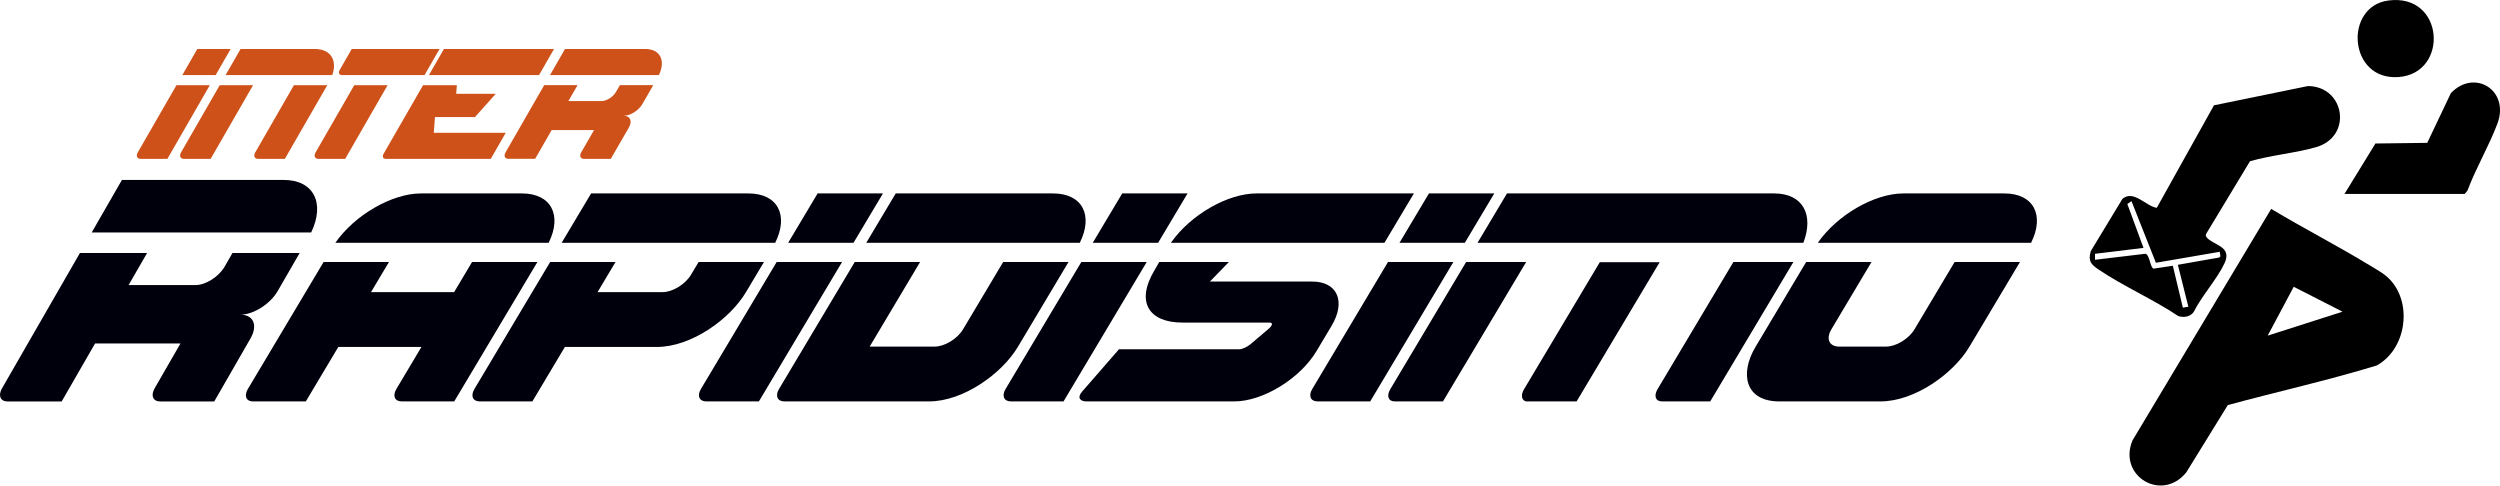 <?xml version="1.0" encoding="UTF-8"?>
<svg id="Capa_1" data-name="Capa 1" xmlns="http://www.w3.org/2000/svg" viewBox="0 0 468.65 91.02">
  <defs>
    <style>
      .cls-1 {
        fill: #cd5119;
      }

      .cls-1, .cls-2 {
        fill-rule: evenodd;
      }

      .cls-2 {
        fill: #00000c;
      }
    </style>
  </defs>
  <path class="cls-1" d="M47.44,15.97l-7.95,13.81h-5.02c-.67,0-.91-.55-.52-1.23l7.24-12.58h6.25ZM61.35,15.97l-7.95,13.81h-5.02c-.67,0-.91-.55-.52-1.23l7.24-12.58h6.25ZM45.1,9.18h13.91c2.97,0,4.26,2.1,3.28,4.89h-20l2.81-4.89ZM72.66,15.97l-7.95,13.81h-5.02c-.67,0-.91-.55-.52-1.23l7.24-12.58h6.25ZM65.94,9.18h16.46l-2.81,4.89h-15.5c-.53,0-.71-.43-.41-.96l2.26-3.93ZM85.64,15.97l-.12,1.62h7.41l-3.89,4.36h-7.5l-.22,2.94h13.49l-2.81,4.89h-19.68c-.53,0-.71-.43-.41-.96l7.4-12.85h6.33ZM83.22,9.18h20.64l-2.81,4.89h-20.64l2.81-4.89ZM103.11,14.07l2.81-4.89h15.04c2.8,0,3.87,2.16,2.56,4.89h-20.41ZM116.94,21.71c1.21,0,1.64.99.94,2.21l-3.38,5.86h-5.02c-.67,0-.91-.55-.52-1.23l2.4-4.17h-7.94l-3.1,5.39h-5.02c-.67,0-.91-.55-.52-1.23l7.24-12.58h6.25l-1.72,2.98h6.23c.94,0,2.16-.77,2.7-1.72l.73-1.26h6.25l-2.03,3.53c-.7,1.21-2.26,2.21-3.48,2.21ZM39.33,15.97l-7.95,13.81h-5.02c-.67,0-.91-.55-.52-1.23l7.24-12.58h6.25ZM36.99,9.18h6.25l-2.81,4.89h-6.25l2.81-4.89Z"/>
  <path class="cls-2" d="M17.19,43.58l5.67-9.85h30.32c5.63,0,7.8,4.34,5.15,9.85H17.19ZM286.09,49.12l-15.59,26.13h-9.04c-1.21,0-1.59-1.04-.82-2.32l14.2-23.81h11.25ZM311.14,49.12l-15.59,26.13h-9.1s0,0,0,0h-.05s0,0,0,0h-.05s0,0,0,0h-.05s0,0,0,0h-.05s0,0,0,0h-.05s0,0,0,0h-.05s0,0,0,0h-.05s-.05-.02-.05-.02h-.04s0-.01,0-.01h-.04s0-.01,0-.01l-.04-.02h0l-.04-.02h0l-.04-.02h0l-.04-.02h0l-.04-.02h0l-.04-.02h0l-.03-.02h0l-.03-.03h0l-.03-.03h0l-.03-.03h0l-.03-.03-.03-.03h0l-.03-.03h0l-.02-.03h0l-.02-.03h0l-.02-.03h0l-.02-.03-.02-.04h0l-.02-.04-.02-.04h0v-.04s-.03-.04-.03-.04h0v-.04s-.02-.04-.02-.04h0v-.04h0v-.04s-.01-.04-.01-.04v-.05s0-.05,0-.05h0v-.05s0-.05,0-.05v-.05s0-.05,0-.05h0v-.05s0,0,0,0v-.05s0,0,0,0v-.05s.02-.05.02-.05v-.05s.02-.05.02-.05v-.05s.01,0,.01,0l.02-.05.02-.05.02-.06.02-.06.02-.06.02-.06.02-.06.03-.06.03-.06.03-.06.03-.06.03-.06.04-.06,14.2-23.81h11.25ZM336.19,49.12l-15.59,26.13h-9.04c-1.21,0-1.59-1.04-.82-2.32l14.2-23.81h11.25ZM282.5,36.26h50.1c5.35,0,7.48,3.97,5.46,9.25h-61.08l5.52-9.25ZM272.45,49.12l-15.59,26.13h-9.85c-1.32,0-1.78-1.04-1.02-2.32l14.2-23.81h12.25ZM267.87,36.26h12.25l-5.52,9.25h-12.25l5.52-9.25ZM214.96,49.12l-15.59,26.13h-9.85c-1.32,0-1.78-1.04-1.02-2.32l14.2-23.81h12.25ZM210.37,36.26h12.25l-5.52,9.25h-12.25l5.52-9.25ZM162.39,45.51l5.52-9.25h29.5c5.48,0,7.59,4.08,5.01,9.25h-40.03ZM174.15,75.25h-27.1c-1.32,0-1.78-1.04-1.02-2.32l14.2-23.81h12.25l-9.45,15.85h12.21c1.85,0,4.24-1.46,5.3-3.25l7.51-12.6h12.25l-9.5,15.92c-2.95,4.94-10.15,10.21-16.67,10.21ZM157.85,49.12l-15.59,26.13h-9.85c-1.32,0-1.78-1.04-1.02-2.32l14.2-23.81h12.25ZM153.27,36.26h12.25l-5.52,9.25h-12.25l5.52-9.25ZM105.29,45.51l5.52-9.25h29.5c5.48,0,7.59,4.08,5.01,9.25h-40.03ZM123.14,65.04h-17.25l-6.09,10.21h-9.85c-1.32,0-1.78-1.04-1.02-2.32l14.2-23.81h12.25l-3.36,5.64h12.21c1.85,0,4.24-1.46,5.3-3.25l1.43-2.39h12.25l-3.41,5.71c-2.95,4.94-10.15,10.21-16.67,10.21ZM62.87,45.51c3.59-5.17,10.57-9.25,16.05-9.25h18.92c5.48,0,7.59,4.08,5.01,9.25h-39.98ZM85.17,75.25h-9.85c-1.32,0-1.78-1.04-1.02-2.32l4.7-7.89h-15.58l-6.09,10.21h-9.85c-1.54,0-1.66-1.25-1.02-2.32l14.2-23.81h12.25l-3.36,5.64h15.58l3.36-5.64h12.25l-15.59,26.13ZM340.77,45.51c3.59-5.17,10.56-9.25,16.05-9.25h18.92c5.48,0,7.59,4.08,5.01,9.25h-39.98ZM217.31,49.12c-.35.62-.66,1.17-.89,1.54-3.67,6.15-.83,9.81,5.21,9.81h16.35c.67,0,.6.53-.17,1.18l-3.4,2.88c-.61.52-1.56.95-2.1.95h-22.55l-6.93,7.96c-1.01,1.16-.24,1.81.8,1.81h27.74c5.39,0,12.34-4.26,15.44-9.46l.19-.32,2.63-4.41c2.71-4.55,1.08-8.28-3.64-8.28h-19.18l3.56-3.67h-13.07ZM259.53,45.51l5.52-9.25h-29.5c-5.43,0-12.33,4.01-15.95,9.11-.03.04-.07.09-.11.14h40.04ZM352.49,75.25h-18.92c-6.52,0-7.44-5.27-4.49-10.21l9.5-15.92h12.25l-7.51,12.6c-1.07,1.79-.42,3.25,1.43,3.25h8.85c1.85,0,4.24-1.46,5.3-3.25l7.51-12.6h12.25l-9.5,15.92c-2.95,4.94-10.15,10.21-16.67,10.21ZM45.07,58.99c2.45,0,3.3,2,1.89,4.45l-6.8,11.82h-10.12c-1.36,0-1.83-1.11-1.05-2.47l4.84-8.4h-16.01l-6.26,10.87H1.43c-1.36,0-1.83-1.11-1.05-2.47l14.6-25.36h12.59l-3.46,6.01h12.55c1.9,0,4.36-1.56,5.45-3.46l1.47-2.55h12.59l-4.1,7.11c-1.41,2.45-4.56,4.45-7.01,4.45Z"/>
  <g id="r5n2m9.tif">
    <g>
      <path d="M425.76,39.16c6.14,3.69,12.55,6.97,18.66,10.7,1.44.88,2.76,1.55,3.88,2.86,3.95,4.63,2.63,12.81-2.75,15.79-9.19,2.81-18.64,4.9-27.93,7.43l-7.78,12.61c-4.54,5.64-12.86.72-10.09-5.98l26.01-43.42ZM439.13,58.43l-9.15-4.67-4.88,9.16,14.03-4.49Z"/>
      <path d="M421.78,30.23l-8.21,13.6c-.13.27-.08.44.1.67,1.09,1.44,4.85,1.6,3.35,4.83-1.4,2.99-4.29,6.13-5.8,9.17-.65.9-1.89,1.09-2.91.73-4.69-3.14-10.25-5.55-14.89-8.69-1.43-.97-2.03-1.57-1.48-3.47l5.93-9.79c2.09-1.78,4.4,1.39,6.44,1.68l10.72-19.22,17.63-3.61c6.92.07,8.41,9.45,1.53,11.45-3.94,1.14-8.44,1.49-12.41,2.65ZM404.15,49.27l-4.58-11.56-.78.53,3.03,8.23-9.09,1.11v1.12s9.45-1.13,9.45-1.13c.8.16.9,2.62,1.52,2.79l3.62-.54,1.88,7.85,1.03-.17-1.97-7.86,7.72-1.36.27-.23-.14-.85-11.97,2.06Z"/>
      <path d="M439.5,36.35l5.8-9.45,9.71-.12,4.43-9.32c4.42-4.65,11.08-.53,8.72,5.73-1.57,4.18-4.04,8.32-5.61,12.54l-.51.62h-22.54Z"/>
      <path d="M447.69.1c10.56-1.43,11.45,13.6,1.99,14.34s-10.34-13.21-1.99-14.34Z"/>
    </g>
  </g>
</svg>